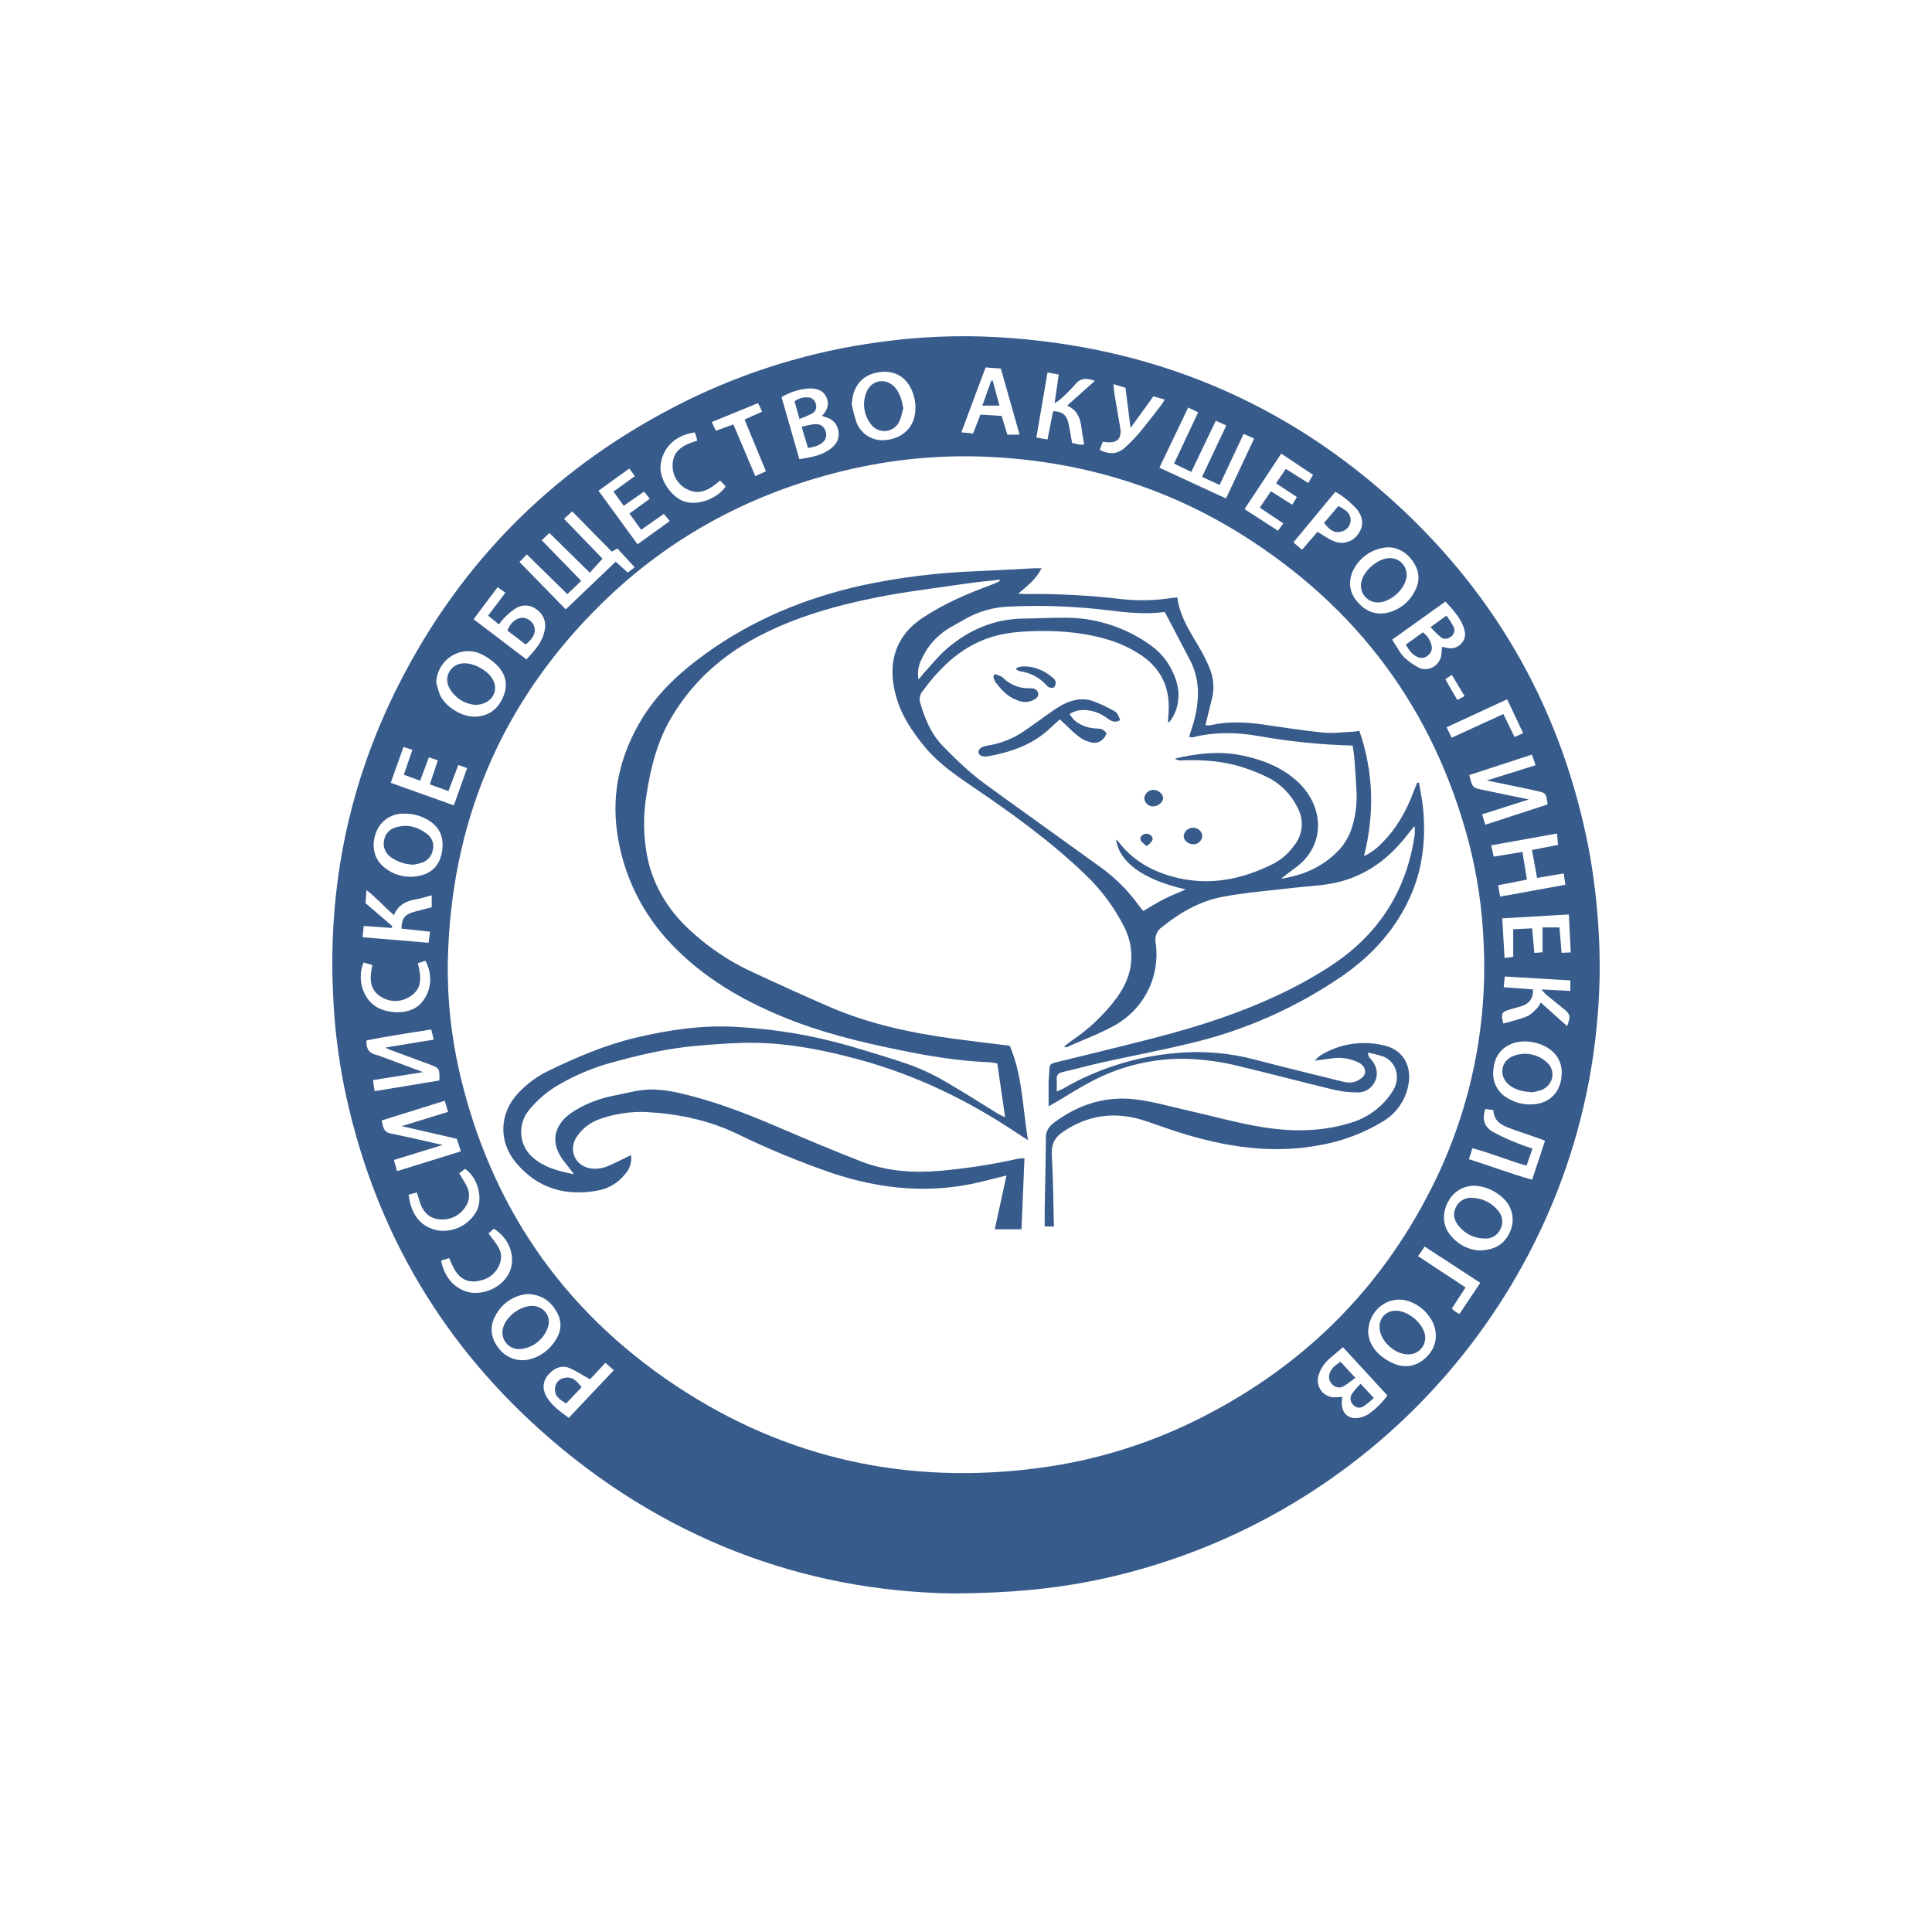 <?xml version="1.0" encoding="UTF-8"?> <svg xmlns="http://www.w3.org/2000/svg" width="500" height="500" viewBox="0 0 500 500" fill="none"> <rect width="500" height="500" fill="white"></rect> <g clip-path="url(#clip0_1310_2)"> <path d="M246.651 412.383C208.043 411.838 171.125 398.144 139.886 370.153C113.117 346.172 96.236 316.346 89.038 281.124C87.467 273.194 86.516 265.154 86.191 257.077C84.876 229.02 90.444 202.39 103.086 177.363C119.612 144.652 144.501 120.171 177.37 103.855C193.085 96.086 209.959 90.924 227.331 88.571C237.529 87.125 247.845 86.684 258.129 87.256C298.091 89.531 333.031 104.026 362.337 131.3C388.041 155.236 404.291 184.607 411.062 219.126C412.459 226.508 413.358 233.975 413.751 241.477C414.156 248.54 414.068 255.621 413.488 262.671C412.083 280.649 407.638 298.259 400.34 314.749C389.961 338.198 374.226 358.886 354.401 375.151C334.575 391.415 311.211 402.803 286.186 408.399C274.255 411.062 262.152 412.298 246.651 412.383ZM115.878 249.754C115.797 259.027 116.803 268.279 118.876 277.318C126.804 311.712 145.415 338.967 174.753 358.517C203.35 377.581 234.996 384.418 269.048 379.895C283.903 377.916 298.305 373.388 311.62 366.511C337.35 353.304 356.979 333.925 370.127 308.142C380.269 288.39 385.044 266.318 383.971 244.14C383.619 235.182 382.296 226.288 380.027 217.615C370.949 183.569 351.352 157.208 321.566 138.472C301.97 126.147 280.427 119.612 257.34 118.311C245.008 117.595 232.637 118.608 220.586 121.321C195.645 126.955 173.787 138.413 155.558 156.34C129.499 181.984 116.437 213.256 115.878 249.754ZM140.202 139.813L150.424 150.332L146.828 153.763L136.349 143.475L134.443 145.447L146.414 157.707L159.344 145.368L162.474 148.188L164.255 146.815L159.792 141.957L158.319 142.752C154.914 139.281 151.515 135.83 148.084 132.339L145.973 134.272L155.933 144.586L152.646 148.215L142.187 137.933L140.202 139.813ZM310.088 106.708L307.498 105.472C304.967 110.77 302.529 115.859 300.05 121.039L317.293 129L324.564 113.499L321.855 112.276L315.637 125.502L311.094 123.412C313.224 118.883 315.269 114.557 317.366 110.106L314.651 108.89L308.307 122.123L303.837 119.98L310.088 106.708ZM114.564 296.323L101.955 300.188C102.238 301.214 102.474 302.081 102.751 303.1L119.257 297.973C118.876 296.763 118.6 295.81 118.238 294.725L103.973 291.438L115.964 287.757C115.635 286.659 115.392 285.857 115.096 284.878L98.754 289.979C99.168 291.497 99.148 292.931 100.976 293.312C105.36 294.212 109.765 295.231 114.564 296.323ZM384.412 213.44L400.524 208.181C400.117 205.236 400.117 205.236 397.645 204.677C396.652 204.454 395.673 204.25 394.654 204.02L384.793 201.982L397.415 198.038L396.455 195.29L380.251 200.588C381.079 203.875 381.079 203.875 383.866 204.441C387.738 205.256 391.617 206.058 395.66 206.899L383.577 210.751C383.82 211.659 384.09 212.401 384.392 213.44H384.412ZM96.979 282.393L113.716 279.632C113.808 276.654 113.716 276.424 111.402 275.549C107.858 274.235 104.289 272.92 100.739 271.605C100.405 271.458 100.08 271.291 99.766 271.106L112.256 269.055C111.993 268.022 111.816 267.286 111.599 266.425C105.86 267.365 100.279 268.141 94.849 269.271C94.684 271.566 95.677 272.67 97.584 273.051C97.808 273.106 98.028 273.179 98.241 273.268L109.489 277.462L96.532 279.533C96.644 280.572 96.775 281.341 96.959 282.393H96.979ZM373.157 167.522C373.217 167.522 373.282 167.417 373.342 167.423C373.487 167.43 373.631 167.457 373.769 167.502C375.511 168.035 377.121 167.864 378.331 166.385C379.541 164.906 379.245 163.367 378.601 161.836C377.601 159.449 375.84 157.628 374.091 155.676L360.286 165.537C360.858 166.437 361.265 167.128 361.706 167.785C362.161 168.617 362.72 169.388 363.369 170.079C364.516 171.176 365.819 172.097 367.234 172.814C369.693 173.899 372.329 172.413 372.987 169.79C373.099 169.039 373.149 168.281 373.138 167.522H373.157ZM136.5 334.885C134.793 335.046 133.152 335.627 131.723 336.575C130.294 337.524 129.122 338.81 128.31 340.321C126.633 343.194 126.942 346.238 129.019 348.867C129.95 350.14 131.249 351.097 132.741 351.608C134.233 352.118 135.846 352.157 137.362 351.72C139.838 351.012 141.99 349.464 143.449 347.342C145.211 344.903 145.618 342.26 144.106 339.552C142.594 336.844 140.28 335.009 136.468 334.885H136.5ZM104.532 210.58C103.008 210.525 101.504 210.943 100.228 211.778C98.951 212.612 97.966 213.823 97.406 215.241C96.091 218.384 96.637 221.861 98.872 223.958C100.168 225.206 101.761 226.103 103.501 226.563C105.24 227.023 107.068 227.032 108.812 226.588C111.96 225.891 113.814 223.702 114.366 220.546C114.945 217.26 114.15 214.453 111.25 212.513C109.258 211.177 106.897 210.501 104.499 210.58H104.532ZM359.398 141.641C357.658 141.7 355.958 142.185 354.449 143.054C352.939 143.922 351.666 145.148 350.741 146.624C348.933 149.477 348.92 152.665 350.826 155.17C352.923 157.931 355.645 159.357 359.188 158.549C360.609 158.213 361.943 157.581 363.104 156.696C364.265 155.81 365.227 154.69 365.926 153.408C367.412 150.91 367.543 148.313 365.979 145.776C364.414 143.238 362.081 141.707 359.366 141.641H359.398ZM112.92 176.679C113.153 177.731 113.458 178.766 113.834 179.776C115.28 183.01 119.698 185.692 123.234 185.462C126.771 185.232 129.013 183.326 130.308 180.144C131.544 177.1 130.84 174.398 128.612 172.15C127.524 171.079 126.284 170.175 124.931 169.468C119.527 166.621 113.131 170.533 112.887 176.679H112.92ZM382.492 323.604C386.864 323.657 389.48 321.908 390.854 318.641C391.484 317.193 391.641 315.584 391.302 314.042C390.963 312.501 390.146 311.105 388.967 310.055C387.337 308.486 385.278 307.434 383.051 307.031C381.506 306.704 379.898 306.872 378.454 307.51C377.009 308.149 375.803 309.225 375.005 310.588C373.23 313.493 373.23 316.918 375.156 319.39C376.014 320.561 377.106 321.541 378.364 322.267C379.621 322.992 381.016 323.448 382.459 323.604H382.492ZM347.336 361.502C347.35 361.677 347.35 361.853 347.336 362.028C346.731 365.821 349.255 367.944 352.812 366.629C353.227 366.494 353.624 366.309 353.995 366.077C355.962 364.75 357.673 363.077 359.044 361.14L347.559 348.65L344.233 351.477C342.754 352.681 341.686 354.314 341.176 356.151C341.016 356.767 340.992 357.41 341.105 358.036C341.219 358.661 341.467 359.255 341.833 359.776C342.199 360.296 342.673 360.731 343.224 361.049C343.775 361.368 344.388 361.562 345.022 361.62C345.775 361.625 346.528 361.586 347.276 361.502H347.336ZM354.107 345.021C354.37 348.308 356.631 350.872 360.023 352.588C363.573 354.396 367.096 353.64 369.693 350.655C372.04 347.96 372.237 344.305 370.186 341.136C368.994 339.279 367.262 337.831 365.223 336.988C359.898 334.747 354.087 338.618 354.074 345.021H354.107ZM404.179 277.883C404.231 276.901 404.082 275.919 403.743 274.996C403.404 274.073 402.882 273.228 402.207 272.512C399.637 269.791 394.503 268.7 391.032 270.198C388.146 271.454 386.746 273.788 386.483 276.851C386.291 278.264 386.519 279.703 387.137 280.988C387.755 282.273 388.737 283.349 389.96 284.082C391.941 285.349 394.273 285.954 396.619 285.811C401.136 285.607 404.1 282.458 404.146 277.883H404.179ZM212.79 107.569C214.183 106.05 214.762 104.394 213.743 102.54C212.724 100.686 210.83 100.443 208.97 100.568C206.599 100.795 204.309 101.548 202.265 102.77L206.867 118.83C209.595 118.389 212.126 118.015 214.308 116.595C216.05 115.464 217.306 114.044 217.003 111.75C216.701 109.456 215.288 108.325 213.184 107.806C213.072 107.819 213.02 107.753 212.757 107.569H212.79ZM220.474 104.808C220.781 106.368 221.191 107.905 221.704 109.41C222.284 110.885 223.34 112.125 224.705 112.934C226.069 113.742 227.664 114.073 229.237 113.873C232.951 113.551 235.811 111.29 236.606 108.029C237.116 105.97 237.004 103.806 236.284 101.81C234.838 97.564 231.446 95.572 227.081 96.394C222.887 97.176 220.593 100.187 220.441 104.808H220.474ZM388.264 232.044L405.119 228.974C404.948 227.837 404.823 227.002 404.685 226.049L397.796 227.206C397.349 224.76 396.922 222.44 396.481 219.974L403.219 218.66C403.127 217.693 403.055 216.852 402.95 215.715L385.911 218.771C386.16 219.896 386.358 220.744 386.568 221.697L394.003 220.481L395.173 227.64L387.725 229.099C387.876 230.151 388.034 231.005 388.231 232.044H388.264ZM122.564 160.258L136.244 170.651C138.453 168.291 140.458 166.102 140.984 162.993C141.204 162.027 141.131 161.017 140.773 160.093C140.416 159.169 139.791 158.373 138.979 157.806C138.219 157.165 137.274 156.783 136.282 156.716C135.291 156.648 134.303 156.899 133.463 157.431C132.386 158.152 131.388 158.985 130.485 159.916C129.993 160.442 129.538 161.002 129.125 161.592L126.318 159.325L130.794 153.408L128.789 151.942L122.564 160.258ZM386.515 287.277L384.379 286.994C383.583 289.558 384.017 291.491 386.2 292.832C388.356 294.025 390.595 295.064 392.899 295.941C394.069 296.448 395.305 296.809 396.606 297.256L395.068 301.674C390.302 300.306 385.865 298.426 381.059 297.164L380.152 299.997C385.707 301.753 390.966 303.744 396.508 305.316L399.86 295.205C399.032 294.896 398.493 294.686 397.947 294.495C395.541 293.66 393.116 292.878 390.716 291.977C388.52 291.175 386.555 290.071 386.483 287.277H386.515ZM101.975 236.856C99.444 234.706 97.492 232.373 94.842 230.368C94.744 231.682 94.671 232.701 94.599 233.733L101.521 239.689C101.475 239.841 101.423 239.998 101.37 240.156L94.139 239.624C94.04 240.551 93.948 241.438 93.823 242.555L110.915 243.989C111.053 242.976 111.165 242.154 111.31 241.122L103.888 240.327C103.973 237.697 104.749 236.672 107.056 236.015C108.581 235.574 110.133 235.219 111.73 234.812V231.709C110.304 232.077 108.996 232.511 107.648 232.741C105.065 233.175 103.014 234.207 101.942 236.856H101.975ZM263.868 112.48C262.231 106.695 260.634 101.054 259.016 95.388L255.072 95.085L248.794 111.895L251.838 112.184C252.495 110.508 253.093 108.963 253.738 107.293L259.22 107.635C259.766 109.41 260.239 110.987 260.706 112.513L263.868 112.48ZM271.099 96.394C270.113 102.119 269.173 107.569 268.207 113.236L271.093 113.742C271.592 111.217 272.063 108.827 272.506 106.57C272.789 106.458 272.861 106.405 272.92 106.412C274.978 106.622 275.983 107.391 276.457 109.344C276.884 111.099 277.114 112.887 277.469 114.675C278.593 114.78 279.52 115.333 280.592 114.978C280.355 113.597 280.072 112.348 279.934 111.033C279.645 108.483 278.948 106.195 276.187 104.966L283.359 98.556C281.203 97.833 279.698 97.741 278.33 99.424C277.073 100.842 275.729 102.181 274.307 103.434C273.874 103.77 273.414 104.071 272.933 104.335C273.321 101.705 273.663 99.339 274.005 96.939L271.099 96.394ZM396.738 256.052C396.843 258.458 395.725 259.72 393.812 260.37C392.846 260.699 391.84 260.923 390.867 261.219C388.553 261.922 388.382 262.257 389.073 264.887C391.091 264.302 393.162 263.848 395.107 263.072C396.126 262.665 396.948 261.758 397.789 260.949C398.167 260.489 398.489 259.986 398.749 259.45L405.566 265.557C406.526 263.039 406.414 262.487 404.685 261.087C403.16 259.845 401.615 258.628 400.084 257.373C399.673 256.963 399.293 256.523 398.946 256.058L406.408 256.446V253.724L389.434 252.719L389.152 255.493L396.738 256.052ZM120.894 198.774L118.613 197.979L116.056 204.73L111.237 202.994C111.974 200.786 112.631 198.827 113.321 196.769L110.994 196C110.225 198.064 109.515 199.944 108.739 202.035L104.506 200.509C105.288 198.255 105.985 196.223 106.734 194.054L104.414 193.311C103.29 196.46 102.218 199.451 101.127 202.587L117.456 208.424L120.894 198.774ZM322.099 131.774L330.743 137.355L332.117 135.448L326.036 131.379L328.916 127.146L334.411 130.623L335.647 128.651L330.25 125.068C331.151 123.754 331.946 122.557 332.761 121.354L338.56 124.99L339.822 122.893L331.578 117.39C328.37 122.235 325.287 126.903 322.086 131.761L322.099 131.774ZM399.209 240.011H403.594C403.778 242.24 403.949 244.33 404.133 246.585L406.506 246.48C406.342 243.193 406.184 240.018 406.02 236.659L388.783 237.671C388.994 241.234 389.178 244.475 389.375 247.913L391.617 247.644V240.491L396.514 240.255C396.718 242.536 396.902 244.528 397.093 246.618L399.209 246.447V240.011ZM162.868 121.256L154.894 127.001L164.991 140.859L173.353 134.844L171.802 132.996L165.938 137.105L162.901 132.918L168.16 129.085L166.668 127.225L161.409 130.906L158.779 127.231L164.301 123.221L162.868 121.256ZM340.959 137.638C342.497 138.532 343.733 139.478 345.133 140.03C346.246 140.532 347.501 140.619 348.672 140.275C349.843 139.932 350.852 139.18 351.516 138.157C352.956 136.185 352.884 133.891 351.102 131.728C349.51 129.959 347.649 128.453 345.587 127.264L334.734 140.372L336.962 142.285L340.959 137.638ZM152.692 356.966C150.766 355.888 149.194 354.856 147.498 354.093C145.645 353.272 143.922 353.857 142.469 355.191C140.307 357.163 140.083 359.674 141.944 362.238C143.318 364.138 145.231 365.525 147.203 366.932L158.851 354.613L156.689 352.686L152.692 356.966ZM284.615 116.424C287.113 117.739 289.217 117.522 291.116 115.852C292.478 114.644 293.748 113.337 294.916 111.941C296.888 109.594 298.722 107.148 300.609 104.709C300.892 104.348 301.102 103.927 301.424 103.395L298.505 102.56L292.589 110.751C292.102 106.971 291.675 103.684 291.274 100.371L288.178 99.418C288.257 100.377 288.263 101.028 288.369 101.666C288.868 104.677 289.381 107.687 289.907 110.698C290.374 113.407 289.21 114.688 286.469 114.452L285.384 114.327L284.615 116.424ZM186.343 124.372C183.832 126.528 181.216 128.362 177.837 126.633C176.679 126.063 175.709 125.173 175.043 124.068C174.376 122.964 174.041 121.691 174.076 120.401C174.076 116.417 177.159 115.011 180.446 114.057C180.321 113.531 180.256 113.176 180.151 112.835C180.045 112.493 179.901 112.177 179.789 111.901C173.827 112.802 171.381 116.726 170.967 120.329C170.566 123.793 173.386 128.217 176.673 129.617C180.275 131.136 185.627 129.092 187.783 125.93C187.586 125.68 187.395 125.391 187.125 125.134C186.856 124.878 186.645 124.635 186.343 124.358V124.372ZM94.113 249.096C92.403 252.929 93.652 258.227 97.314 260.522C100.292 262.389 105.794 262.671 108.575 260.022C111.5 257.228 112.243 252.64 110.1 248.636L108.128 249.294C108.976 252.581 109.443 255.795 106.156 257.872C105.057 258.618 103.764 259.029 102.436 259.053C101.108 259.078 99.801 258.715 98.675 258.011C95.473 256.104 95.651 253.008 96.387 249.747L94.113 249.096ZM126.423 319.219C127.343 320.468 128.191 321.474 128.881 322.572C129.318 323.248 129.584 324.02 129.657 324.822C129.729 325.623 129.605 326.43 129.296 327.173C128.231 329.895 126.009 331.256 123.281 331.591C120.552 331.926 118.679 330.546 117.436 328.212C117.003 327.397 116.661 326.523 116.227 325.583L114.163 326.24C115.274 332.058 119.422 334.438 122.557 334.589C126.936 334.786 131.103 332.051 132.221 328.232C133.148 325.063 131.997 320.58 127.797 317.99L126.423 319.219ZM105.761 309.168C106.34 314.532 109.107 317.76 113.604 318.47C115.605 318.704 117.629 318.315 119.401 317.357C121.173 316.398 122.606 314.915 123.504 313.112C124.865 310.062 123.806 304.98 120.381 302.489L118.843 303.646C119.586 304.921 120.329 306.006 120.881 307.176C121.268 307.97 121.441 308.852 121.381 309.733C121.321 310.614 121.031 311.464 120.539 312.198C119.874 313.301 118.919 314.2 117.779 314.798C116.638 315.396 115.356 315.67 114.071 315.59C111.316 315.492 109.528 313.802 108.674 311.186C108.411 310.377 108.181 309.556 107.898 308.616L105.761 309.168ZM189.801 109.85L195.474 123.208L198.222 121.972L192.693 108.575L197.249 106.537C196.855 105.722 196.552 105.084 196.191 104.322L184.207 109.226C184.608 110.08 184.923 110.757 185.265 111.474L189.801 109.85ZM366.998 325.103L379.291 333.182L375.721 338.684C376.122 339.013 376.379 339.256 376.674 339.46C376.97 339.664 377.26 339.808 377.7 340.065L383.097 331.986L368.694 322.605L366.998 325.103ZM375.682 190.925L389.073 184.791L391.965 190.754L394.18 189.728L390.052 180.979L374.393 188.21L375.682 190.925ZM379.028 180.144L375.741 174.661L374.038 175.785L377.161 181.169L379.028 180.144Z" fill="#375B8B"></path> <path d="M258.878 150.004C255.492 150.398 252.449 150.661 249.431 151.121C241.858 152.232 234.233 153.139 226.732 154.638C216.214 156.748 205.919 159.661 196.308 164.683C186.881 169.613 179.302 176.384 173.839 185.542C170.177 191.682 168.448 198.426 167.364 205.362C166.392 210.908 166.468 216.587 167.587 222.105C169.336 230.092 173.629 236.568 179.782 241.827C183.941 245.512 188.586 248.608 193.587 251.03C200.522 254.271 207.484 257.453 214.505 260.503C224.753 264.953 235.541 267.287 246.598 268.792C251.436 269.45 256.288 270.008 261.33 270.633C264.617 278.278 264.617 286.568 266.05 295.068C264.873 294.318 264.078 293.832 263.308 293.313C250.68 284.839 237.158 278.265 222.446 274.249C213.551 271.829 204.539 270.009 195.296 269.877C190.497 269.811 185.678 270.212 180.88 270.594C172.781 271.251 164.905 273.124 157.102 275.333C152.83 276.602 148.722 278.367 144.862 280.592C141.857 282.274 139.195 284.504 137.013 287.166C136.233 288.065 135.643 289.113 135.281 290.247C134.919 291.381 134.79 292.576 134.904 293.761C135.018 294.946 135.371 296.095 135.943 297.139C136.514 298.183 137.292 299.1 138.229 299.834C141.082 302.2 144.507 303.081 148.543 303.897C147.609 302.667 146.978 301.76 146.268 300.919C142.173 296.061 142.981 290.887 148.793 287.396C151.921 285.509 155.364 284.199 158.956 283.531C162.46 282.873 165.911 281.769 169.527 281.979C171.414 282.082 173.291 282.33 175.141 282.722C183.864 284.635 192.173 287.777 200.364 291.268C207.727 294.437 215.123 297.546 222.577 300.472C229.282 303.14 236.31 303.634 243.456 302.989C250.141 302.403 256.78 301.373 263.328 299.906C263.927 299.808 264.53 299.747 265.136 299.722C264.873 305.901 264.623 311.969 264.36 318.129H257.445C258.45 313.527 259.417 309.018 260.482 304.219C257.898 304.876 255.67 305.428 253.435 305.961C240.478 309.024 227.797 307.749 215.307 303.581C206.827 300.66 198.532 297.224 190.471 293.293C183.088 289.796 175.285 288.231 167.206 287.791C163.256 287.635 159.311 288.21 155.57 289.487C153.112 290.26 150.968 291.804 149.457 293.891C146.827 297.474 148.799 301.997 153.25 302.437C154.48 302.555 155.72 302.393 156.879 301.964C159.028 301.122 161.073 299.992 163.295 298.933C163.427 299.822 163.357 300.73 163.089 301.588C162.822 302.447 162.364 303.233 161.75 303.89C160.058 306.041 157.655 307.518 154.972 308.058C146.604 309.675 139.333 307.703 133.66 301.063C128.933 295.528 129.163 288.119 134.179 282.821C136.39 280.474 139.009 278.549 141.91 277.141C149.2 273.611 156.629 270.423 164.563 268.549C173.109 266.524 181.774 265.223 190.582 265.768C200.573 266.294 210.47 267.966 220.079 270.751C225.522 272.375 230.992 273.966 236.336 275.885C239.394 277.064 242.344 278.507 245.152 280.198C249.569 282.749 253.855 285.529 258.207 288.198C258.687 288.494 259.213 288.704 260.127 289.158C259.417 284.293 258.766 279.803 258.102 275.235C257.5 275.09 256.89 274.985 256.274 274.919C248.386 274.643 240.609 273.355 232.885 271.77C222.511 269.647 212.243 267.169 202.428 263.086C191.812 258.695 182.05 252.976 174.016 244.607C166.159 236.56 161.121 226.183 159.659 215.032C158.298 204.796 160.619 195.212 165.944 186.324C170.164 179.29 176.061 173.906 182.608 169.179C194.79 160.384 208.391 154.77 223.011 151.509C232.788 149.413 242.731 148.181 252.725 147.828C257.681 147.617 262.631 147.322 267.588 147.072C268.147 147.072 268.712 147.072 269.56 147.072C268.167 149.905 265.905 151.595 263.499 153.646C264.327 153.685 264.814 153.738 265.261 153.731C273.729 153.636 282.194 154.088 290.603 155.085C294.743 155.514 298.92 155.412 303.034 154.783C303.527 154.711 304.027 154.678 304.697 154.605C305.354 159.917 308.405 164.072 310.896 168.489C311.679 169.888 312.381 171.33 313 172.808C314.129 175.444 314.33 178.385 313.572 181.15C313.026 183.267 312.527 185.39 311.968 187.665C312.379 187.729 312.796 187.743 313.21 187.705C317.812 186.64 322.473 186.85 327.127 187.54C332.248 188.29 337.369 189.092 342.516 189.598C345.027 189.841 347.591 189.473 350.135 189.368C350.628 189.368 351.121 189.23 351.798 189.131C355.447 199.735 355.802 210.391 353.008 221.553C354.673 220.776 356.178 219.694 357.445 218.365C361.39 214.519 364.019 209.819 365.899 204.718C366.169 203.988 366.478 203.271 366.774 202.555H367.247C367.628 205.02 368.18 207.485 368.371 209.97C368.949 217.405 368.174 224.689 365.17 231.598C361.403 240.269 355.309 247.04 347.624 252.41C335.592 260.73 322.102 266.713 307.859 270.048C300.424 271.849 292.891 273.263 285.416 274.919C281.932 275.688 278.487 276.655 275.003 277.443C273.846 277.706 273.399 278.252 273.478 279.416C273.537 280.342 273.478 281.283 273.478 282.459C274.005 282.276 274.519 282.056 275.016 281.802C283.998 276.571 294.031 273.402 304.388 272.526C311.301 271.884 318.273 272.479 324.977 274.281C332.445 276.254 339.972 278.035 347.473 279.915C348.945 280.283 350.359 280.329 351.687 279.475C352.489 278.955 353.297 278.397 353.284 277.292C353.271 276.188 352.541 275.439 351.568 274.965C349.857 274.117 347.961 273.713 346.053 273.788C344.824 273.834 343.601 274.084 342.372 274.236C341.833 274.308 341.287 274.36 340.222 274.479C340.678 274.003 341.17 273.563 341.695 273.164C344.186 271.622 346.966 270.604 349.864 270.173C352.761 269.741 355.717 269.904 358.55 270.653C363.368 271.875 365.643 276.313 364.328 281.519C363.9 283.3 363.124 284.978 362.046 286.458C360.967 287.938 359.607 289.191 358.044 290.144C353.004 293.228 347.429 295.335 341.609 296.356C329.119 298.736 317.069 296.803 305.17 293.069C302.186 292.123 299.254 291.018 296.27 290.045C288.71 287.554 281.636 288.455 275.01 292.984C272.748 294.522 272.052 296.396 272.209 299.091C272.571 305.126 272.591 311.18 272.755 317.412H270.362C270.362 315.979 270.362 314.684 270.362 313.382C270.467 307.039 270.632 300.695 270.678 294.318C270.678 292.563 271.559 291.465 272.834 290.506C278.98 285.904 285.929 283.649 293.555 284.484C298.156 284.99 302.686 286.331 307.235 287.35C313.559 288.77 319.83 290.539 326.213 291.617C333.957 292.931 341.767 292.971 349.412 290.624C354.027 289.312 357.985 286.323 360.509 282.242C362.573 278.916 361.357 274.742 357.971 273.414C356.68 272.997 355.362 272.665 354.027 272.421C353.988 273.506 354.684 273.927 355.052 274.446C356.328 276.083 356.722 277.858 355.881 279.771C355.499 280.694 354.837 281.475 353.987 282.002C353.138 282.529 352.145 282.777 351.148 282.709C349.184 282.702 347.226 282.481 345.31 282.052C337.159 280.08 329.053 277.943 320.902 275.978C316.229 274.796 311.441 274.134 306.623 274.005C298.043 273.911 289.58 276.009 282.037 280.099C279.132 281.618 276.377 283.419 273.55 285.082C272.893 285.477 272.236 285.851 271.375 286.318C271.375 284.122 271.375 282.19 271.375 280.25C271.375 279.304 271.526 278.364 271.552 277.417C271.611 275.445 271.638 275.34 273.524 274.873C276.496 274.124 279.48 273.44 282.451 272.697C293.699 269.89 305.013 267.3 315.978 263.494C325.924 260.036 335.509 255.77 344.357 249.991C356.302 242.201 363.592 231.328 365.939 217.221C366.181 216.078 366.228 214.902 366.077 213.743C365.229 214.802 364.381 215.867 363.526 216.925C358.589 223.039 352.41 227.226 344.607 228.659C341.247 229.277 337.796 229.402 334.391 229.803C328.475 230.506 322.479 230.973 316.609 232.051C310.633 233.149 305.433 236.121 300.7 239.94C300.048 240.391 299.546 241.028 299.262 241.767C298.977 242.507 298.921 243.316 299.103 244.088C299.684 248.273 298.992 252.537 297.116 256.323C295.24 260.109 292.267 263.242 288.585 265.315C284.588 267.537 280.243 269.141 276.055 271.014C275.95 271.06 275.792 270.975 275.352 270.889C276.088 270.311 276.666 269.811 277.258 269.391C281.824 266.345 285.828 262.53 289.091 258.117C291.497 254.757 292.943 251.122 292.779 246.941C292.695 244.53 292.089 242.167 291.004 240.012C288.413 234.848 284.941 230.176 280.742 226.207C271.802 217.628 261.777 210.43 251.581 203.508C247.295 200.589 243.035 197.651 239.636 193.647C235.988 189.315 232.898 184.667 231.603 179.04C230.229 173.124 230.946 167.569 235.186 162.895C236.287 161.731 237.526 160.705 238.874 159.838C244.376 156.183 250.411 153.619 256.583 151.338C257.195 151.115 257.8 150.852 258.398 150.582C258.477 150.608 258.529 150.464 258.878 150.004ZM301.443 158.372C296.605 159.069 291.582 158.536 286.606 157.919C278.274 156.903 269.872 156.587 261.488 156.972C257.247 157.066 253.102 158.243 249.444 160.39C248.195 161.14 246.894 161.804 245.645 162.56C242.485 164.441 239.989 167.257 238.499 170.619C237.646 172.232 237.373 174.088 237.723 175.878C238.315 175.148 238.683 174.636 239.11 174.176C241.036 172.085 242.805 169.824 244.941 167.977C250.628 163.053 257.201 160.18 264.847 160.088C268.423 160.042 271.992 159.858 275.569 159.858C283.434 159.829 291.111 162.261 297.525 166.813C299.831 168.379 301.72 170.485 303.027 172.946C304.342 175.503 305.302 178.205 304.908 181.124C304.739 183.284 303.903 185.338 302.515 187.001C302.35 186.778 302.271 186.725 302.278 186.679C302.317 185.884 302.377 185.082 302.429 184.286C302.863 177.712 300.247 172.631 294.731 169.166C292.642 167.835 290.402 166.756 288.059 165.952C281.557 163.789 274.819 163.151 267.989 163.322C263.663 163.414 259.39 163.809 255.302 165.294C248.162 167.924 243.055 173.045 238.663 179.001C238.335 179.439 238.122 179.953 238.043 180.495C237.963 181.036 238.021 181.59 238.21 182.104C239.426 186.206 241.05 190.091 244.126 193.187C246.427 195.521 248.728 197.841 251.246 199.971C253.625 202.002 256.196 203.817 258.74 205.658C267.489 211.982 276.279 218.253 285.035 224.584C288.756 227.297 292.025 230.583 294.718 234.319C295.099 234.832 295.52 235.312 295.895 235.766C297.716 234.694 299.372 233.623 301.154 232.728C302.935 231.834 304.763 231.111 306.866 230.191C295.842 227.654 289.722 223.229 288.841 217.287C289.027 217.409 289.199 217.553 289.354 217.714C292.93 222.46 297.768 225.3 303.396 226.858C312.599 229.409 321.309 227.706 329.651 223.486C331.72 222.372 333.506 220.797 334.871 218.884C336.003 217.526 336.697 215.857 336.862 214.097C337.028 212.337 336.657 210.568 335.798 209.023C334.14 205.565 331.359 202.771 327.909 201.095C326.074 200.203 324.184 199.43 322.249 198.781C317.214 197.066 312.001 196.605 306.709 196.75C305.913 196.75 305.039 197.052 304.079 196.316C309.864 194.962 315.386 194.344 321.007 195.422C326.312 196.461 331.301 198.334 335.403 201.917C342.707 208.287 343.456 218.812 334.963 224.794C333.793 225.622 332.669 226.529 331.525 227.423C337.349 226.516 342.464 224.301 346.506 219.995C348.157 218.225 349.357 216.082 350.004 213.75C350.874 210.809 351.232 207.74 351.062 204.678C350.898 201.917 350.74 199.149 350.523 196.388C350.438 195.258 350.221 194.134 350.063 192.957C341.836 192.74 333.637 191.903 325.536 190.452C319.856 189.479 314.223 189.394 308.602 190.834C308.378 190.886 308.102 190.735 307.754 190.663C308.102 189.565 308.411 188.605 308.707 187.632C310.344 182.104 310.784 176.582 308.162 171.198C305.992 166.984 303.744 162.823 301.443 158.372Z" fill="#375B8B"></path> <path d="M363.822 166.826L368.227 163.651C369.312 164.411 370.089 165.535 370.416 166.819C370.592 167.302 370.61 167.827 370.467 168.32C370.324 168.813 370.027 169.248 369.62 169.561C369.252 169.919 368.781 170.153 368.274 170.232C367.766 170.311 367.247 170.23 366.787 170.001C365.453 169.396 364.664 168.305 363.822 166.826Z" fill="#375B8B"></path> <path d="M370.226 162.283L374.354 159.312C375.011 160.219 375.612 161.165 376.155 162.145C376.39 162.57 376.46 163.066 376.352 163.539C376.244 164.012 375.966 164.429 375.57 164.709C374.748 165.366 373.769 165.59 372.941 164.965C371.976 164.134 371.068 163.238 370.226 162.283V162.283Z" fill="#375B8B"></path> <path d="M137.703 337.961C140.793 337.961 142.863 340.814 141.733 343.674C141.207 345.125 140.289 346.401 139.081 347.361C137.872 348.321 136.422 348.927 134.889 349.111C134.181 349.208 133.46 349.127 132.791 348.875C132.123 348.622 131.528 348.207 131.061 347.666C130.594 347.125 130.269 346.476 130.117 345.777C129.965 345.079 129.989 344.354 130.189 343.668C130.958 340.709 134.6 337.961 137.703 337.961Z" fill="#375B8B"></path> <path d="M107.017 223.781C104.891 223.734 102.829 223.047 101.1 221.809C100.409 221.321 99.88 220.638 99.579 219.848C99.278 219.057 99.219 218.195 99.411 217.372C99.553 216.571 99.93 215.831 100.495 215.246C101.059 214.66 101.785 214.256 102.579 214.085C105.465 213.237 108.075 213.993 110.402 215.728C111.072 216.187 111.585 216.84 111.874 217.599C112.163 218.358 112.214 219.186 112.019 219.975C111.882 220.772 111.519 221.514 110.972 222.11C110.425 222.707 109.719 223.134 108.936 223.341C108.246 223.577 107.523 223.669 107.017 223.781Z" fill="#375B8B"></path> <path d="M359.602 144.442C360.279 144.421 360.951 144.56 361.564 144.847C362.178 145.134 362.715 145.561 363.132 146.094C363.55 146.628 363.835 147.252 363.967 147.916C364.098 148.58 364.071 149.266 363.888 149.918C363.178 152.745 360.088 155.499 357.203 155.874C356.514 155.976 355.811 155.911 355.153 155.685C354.494 155.46 353.899 155.08 353.418 154.577C352.936 154.074 352.582 153.464 352.385 152.796C352.188 152.128 352.154 151.423 352.285 150.74C352.811 147.729 356.571 144.488 359.602 144.442Z" fill="#375B8B"></path> <path d="M122.984 182.425C121.593 182.301 120.253 181.836 119.084 181.07C117.916 180.304 116.954 179.261 116.286 178.034C115.927 177.398 115.738 176.68 115.736 175.95C115.735 175.219 115.92 174.501 116.276 173.863C116.632 173.225 117.145 172.689 117.767 172.306C118.389 171.924 119.099 171.707 119.829 171.677C122.583 171.447 126.403 173.571 127.632 176.029C129.164 179.053 127.053 182.366 122.984 182.425Z" fill="#375B8B"></path> <path d="M384.148 320.521C382.87 320.511 381.611 320.215 380.463 319.654C379.316 319.093 378.308 318.282 377.515 317.28C376.325 315.841 375.872 314.217 376.779 312.429C377.155 311.63 377.77 310.968 378.539 310.534C379.308 310.101 380.193 309.917 381.071 310.01C382.347 310.047 383.599 310.361 384.741 310.928C385.884 311.496 386.89 312.303 387.691 313.296C388.283 313.95 388.657 314.772 388.759 315.647C388.862 316.523 388.688 317.409 388.263 318.181C387.902 318.948 387.313 319.584 386.576 320.003C385.84 320.422 384.991 320.603 384.148 320.521V320.521Z" fill="#375B8B"></path> <path d="M346.928 352.424L350.767 356.572C349.798 357.364 348.779 358.093 347.717 358.754C347.241 359.033 346.681 359.134 346.138 359.04C345.594 358.947 345.101 358.664 344.745 358.242C344.36 357.855 344.1 357.36 343.999 356.823C343.898 356.286 343.961 355.731 344.18 355.231C344.581 354.225 345.265 353.502 346.928 352.424Z" fill="#375B8B"></path> <path d="M352.114 358.098L355.546 361.805C354.749 362.549 353.904 363.239 353.015 363.869C352.606 364.193 352.088 364.345 351.569 364.293C351.05 364.242 350.572 363.991 350.234 363.593C349.852 363.243 349.605 362.77 349.534 362.256C349.463 361.743 349.574 361.221 349.846 360.78C350.528 359.826 351.287 358.929 352.114 358.098V358.098Z" fill="#375B8B"></path> <path d="M364.526 350.511C360.891 350.583 357.005 346.895 357.025 343.385C356.995 342.32 357.385 341.286 358.11 340.506C358.836 339.726 359.839 339.263 360.904 339.217C364.237 338.974 368.444 342.458 368.832 345.791C368.889 346.39 368.819 346.994 368.629 347.565C368.438 348.136 368.13 348.66 367.724 349.105C367.319 349.549 366.825 349.904 366.274 350.146C365.723 350.388 365.128 350.513 364.526 350.511V350.511Z" fill="#375B8B"></path> <path d="M396.578 282.683C394.166 282.499 392.181 282.111 390.531 280.757C387.763 278.482 388.387 274.446 391.766 273.249C393.174 272.723 394.699 272.588 396.177 272.86C397.656 273.132 399.033 273.801 400.161 274.794C402.791 276.931 402.094 280.763 398.978 282.071C398.197 282.342 397.394 282.546 396.578 282.683V282.683Z" fill="#375B8B"></path> <path d="M207.464 110.429C208.546 110.147 209.643 109.928 210.751 109.771C212.374 109.66 213.321 110.35 213.716 111.744C214.11 113.137 213.558 114.209 212.197 114.998C211.888 115.189 211.557 115.344 211.211 115.458C210.593 115.642 209.955 115.767 209.127 115.957C208.568 114.202 208.069 112.48 207.464 110.429Z" fill="#375B8B"></path> <path d="M206.906 108.43L205.63 103.881C206.574 103.133 207.762 102.763 208.963 102.843C209.444 102.817 209.918 102.958 210.306 103.242C210.694 103.526 210.972 103.935 211.093 104.401C211.287 104.878 211.298 105.41 211.124 105.895C210.951 106.38 210.605 106.784 210.153 107.03C209.099 107.561 208.015 108.029 206.906 108.43Z" fill="#375B8B"></path> <path d="M233.766 105.69C233.392 106.912 233.214 108.247 232.603 109.345C232.259 109.969 231.765 110.498 231.165 110.883C230.565 111.268 229.879 111.496 229.168 111.548C228.457 111.6 227.744 111.472 227.095 111.178C226.446 110.884 225.881 110.432 225.451 109.864C224.534 108.725 223.935 107.364 223.713 105.918C223.492 104.473 223.655 102.995 224.188 101.633C225.451 98.162 229.579 97.617 231.847 100.536C233.004 102.021 233.444 103.763 233.766 105.69Z" fill="#375B8B"></path> <path d="M136.04 166.8L131.32 163.184C132.082 161.14 133.627 159.864 135.264 159.858C135.919 159.904 136.548 160.136 137.076 160.526C137.604 160.916 138.011 161.448 138.249 162.06C138.761 163.612 138.097 165.137 136.04 166.8Z" fill="#375B8B"></path> <path d="M258.661 104.972H254.23L256.538 98.523L256.893 98.451C257.471 100.575 258.05 102.704 258.661 104.972Z" fill="#375B8B"></path> <path d="M342.674 135.331L346.375 130.939C347.979 131.88 349.629 132.629 349.537 134.798C349.491 135.458 349.232 136.086 348.799 136.587C348.367 137.088 347.784 137.436 347.138 137.579C345.087 138.118 343.917 136.876 342.674 135.331Z" fill="#375B8B"></path> <path d="M146.518 363.211C144.783 362.193 143.363 361.239 143.665 359.096C143.737 358.477 144.008 357.899 144.439 357.449C144.87 356.999 145.436 356.703 146.052 356.605C148.09 356.138 149.273 357.387 150.509 359.011L146.518 363.211Z" fill="#375B8B"></path> <path d="M289.9 186.363C288.526 187.237 287.408 186.521 286.356 185.752C284.83 184.602 283.004 183.917 281.097 183.78C279.593 183.624 278.08 183.975 276.798 184.779C277.975 186.81 279.77 187.77 281.847 188.283C282.629 188.455 283.426 188.552 284.227 188.572C284.667 188.559 285.102 188.672 285.482 188.897C285.861 189.121 286.169 189.448 286.37 189.841C285.653 191.629 284.2 192.569 282.3 192.115C281.103 191.818 279.982 191.269 279.014 190.505C277.416 189.242 276.003 187.75 274.3 186.153C273.505 186.876 272.65 187.619 271.835 188.401C267.332 192.72 261.718 194.607 255.762 195.724C254.316 195.994 253.271 195.488 253.225 194.686C253.179 193.884 253.974 193.193 255.414 192.99C258.962 192.457 262.338 191.106 265.274 189.045C267.391 187.612 269.416 186.061 271.519 184.608C273.623 183.155 275.575 181.762 278.093 181.216C279.666 180.837 281.314 180.912 282.846 181.433C284.616 182.101 286.336 182.894 287.993 183.806C289.117 184.345 289.275 184.726 289.9 186.363Z" fill="#375B8B"></path> <path d="M257.55 174.445C258.208 174.754 259.069 174.898 259.575 175.391C260.446 176.272 261.486 176.967 262.633 177.436C263.779 177.905 265.009 178.137 266.247 178.12C267.253 178.12 268.377 178.12 268.68 179.434C268.883 180.335 268.022 181.058 266.563 181.505C265.103 181.952 263.67 181.459 262.362 180.848C260.344 179.875 258.911 178.218 257.577 176.483C257.321 176 257.15 175.478 257.07 174.938L257.55 174.445Z" fill="#375B8B"></path> <path d="M263.033 172.9C263.403 172.721 263.794 172.588 264.196 172.505C267.417 172.249 270.152 173.432 272.558 175.457C272.901 175.728 273.134 176.113 273.216 176.542C273.252 177.015 273.109 177.484 272.815 177.856C272.611 178.073 272.006 178.027 271.625 177.929C271.286 177.791 270.99 177.564 270.77 177.271C268.99 175.328 266.584 174.072 263.973 173.722C263.642 173.626 263.328 173.482 263.039 173.294L263.033 172.9Z" fill="#375B8B"></path> <path d="M308.812 218.496C307.498 218.496 306.301 217.464 306.334 216.313C306.414 215.738 306.697 215.21 307.133 214.826C307.568 214.441 308.126 214.225 308.707 214.216C309.285 214.185 309.854 214.369 310.303 214.734C310.753 215.098 311.051 215.617 311.14 216.188C311.145 216.495 311.088 216.799 310.973 217.082C310.858 217.366 310.686 217.624 310.469 217.839C310.251 218.055 309.993 218.224 309.708 218.337C309.423 218.45 309.119 218.504 308.812 218.496V218.496Z" fill="#375B8B"></path> <path d="M298.63 204.414C299.813 204.46 300.996 205.506 301.016 206.525C301.016 207.662 299.589 208.786 298.229 208.694C297.687 208.649 297.178 208.414 296.793 208.03C296.408 207.646 296.171 207.139 296.125 206.597C296.186 205.983 296.48 205.415 296.945 205.009C297.41 204.604 298.013 204.391 298.63 204.414V204.414Z" fill="#375B8B"></path> <path d="M296.783 218.976C295.1 217.76 294.771 217.122 295.415 216.346C295.568 216.168 295.757 216.025 295.969 215.924C296.181 215.823 296.412 215.768 296.646 215.762C296.881 215.756 297.114 215.799 297.331 215.888C297.548 215.977 297.744 216.111 297.907 216.281C298.663 217.056 298.419 217.622 296.783 218.976Z" fill="#375B8B"></path> </g> <defs> <clipPath id="clip0_1310_2"> <rect width="328" height="325.39" fill="white" transform="translate(86 87)"></rect> </clipPath> </defs> </svg> 